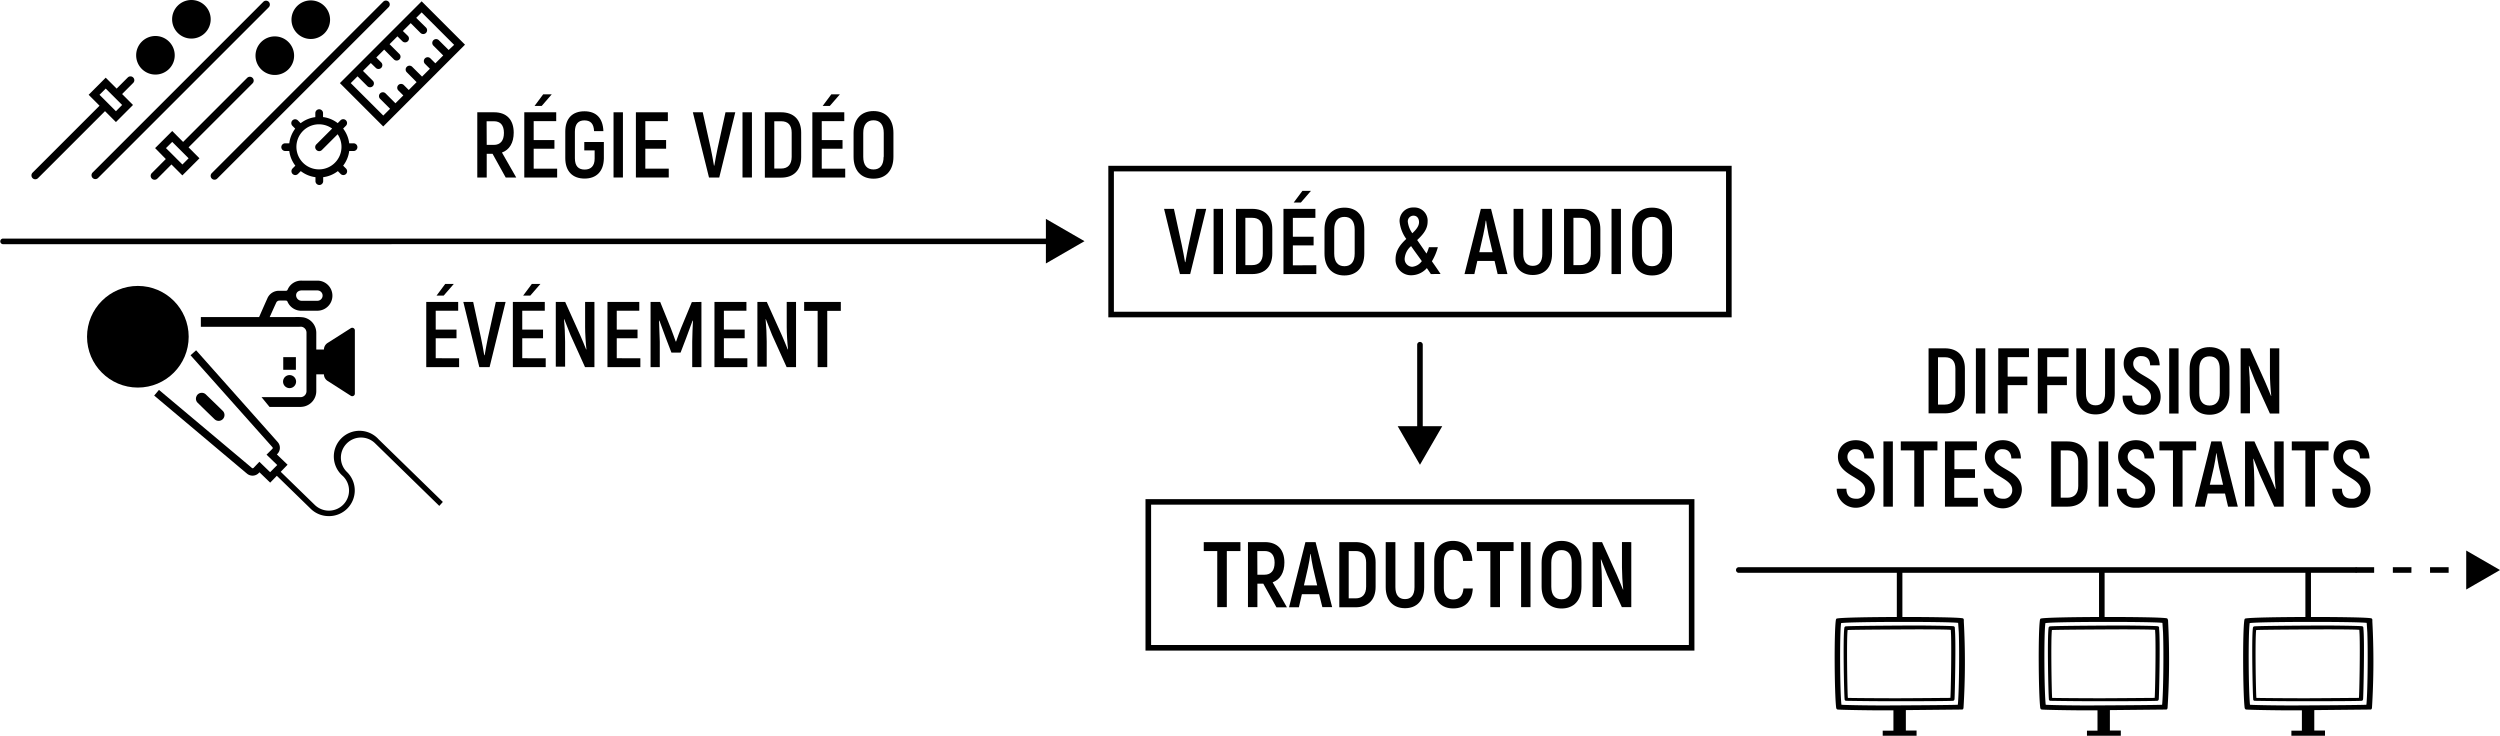 <svg xmlns="http://www.w3.org/2000/svg" width="700" height="206" viewBox="0 0 700 206"><title>traduction</title><path d="M57.41,1.58a5.4,5.4,0,1,0,0,7.64,5.4,5.4,0,0,0,0-7.64Z"/><path d="M47.34,11.66a5.4,5.4,0,1,0,0,7.64,5.4,5.4,0,0,0,0-7.64Z"/><path d="M37.24,29.39l-3.05-3.06,3.1-3.11a1.06,1.06,0,0,0,0-1.52,1.07,1.07,0,0,0-1.52,0l-3.11,3.11L29.6,21.75l-4.78,4.79,3.05,3.06L9.12,48.35a1.09,1.09,0,0,0,0,1.53,1.07,1.07,0,0,0,1.52,0L29.4,31.12l3.06,3.06Zm-4.78,1.75-4.6-4.6L29.6,24.8l4.6,4.59Z"/><path d="M90.84,1.7a5.4,5.4,0,1,0,0,7.63,5.4,5.4,0,0,0,0-7.63Z"/><path d="M80.76,11.77a5.4,5.4,0,1,0,0,7.64,5.39,5.39,0,0,0,0-7.64Z"/><path d="M55.85,44.32,52.8,41.26,70.72,23.34a1.09,1.09,0,0,0,0-1.53,1.07,1.07,0,0,0-1.52,0L51.27,39.74l-3.05-3.06-4.79,4.79,3,3.06-3.93,3.94A1.07,1.07,0,0,0,44.07,50L48,46.05l3.06,3.06Zm-4.78,1.74-4.6-4.59,1.75-1.74,4.59,4.59Z"/><path d="M25.94,49.83a1.09,1.09,0,0,1,0-1.53L73.73.51a1.07,1.07,0,0,1,1.52,0,1.09,1.09,0,0,1,0,1.53L27.46,49.83A1.07,1.07,0,0,1,25.94,49.83Z"/><path d="M59.3,50a1.07,1.07,0,0,1,0-1.52l48-48a1.06,1.06,0,0,1,1.52,0,1.07,1.07,0,0,1,0,1.52l-48,48A1.07,1.07,0,0,1,59.3,50Z"/><path d="M118.06.37,95.17,23.27,107.3,35.41l22.9-22.9ZM98.21,23.27l1.9-1.9,2.75,2.75a1.07,1.07,0,1,0,1.52-1.52l-2.75-2.75,2.2-2.2L105.22,19a1.07,1.07,0,0,0,1.52-1.52l-1.38-1.38,2.2-2.21,2.74,2.75a1.09,1.09,0,0,0,1.53,0,1.07,1.07,0,0,0,0-1.52l-2.75-2.75,2.2-2.2,1.39,1.38a1.07,1.07,0,1,0,1.52-1.52L112.8,8.68,115,6.48l2.74,2.74a1.09,1.09,0,0,0,1.53,0,1.07,1.07,0,0,0,0-1.52L116.53,5l1.53-1.53,9.1,9.09L125.62,14l-2.75-2.74a1.07,1.07,0,1,0-1.52,1.52l2.75,2.75-2.2,2.2-1.39-1.39a1.07,1.07,0,0,0-1.52,0,1.09,1.09,0,0,0,0,1.53l1.38,1.38-2.2,2.2-2.75-2.74a1.06,1.06,0,0,0-1.52,0,1.07,1.07,0,0,0,0,1.52L116.65,23l-2.2,2.2-1.39-1.39a1.07,1.07,0,0,0-1.52,1.52l1.39,1.39-2.21,2.2L108,26.19a1.08,1.08,0,1,0-1.52,1.53l2.74,2.74-1.9,1.9Z"/><path d="M96.86,47.17l-.78-.78a8.55,8.55,0,0,0,1.7-4.11h1.11a1.08,1.08,0,1,0,0-2.15H97.78A8.51,8.51,0,0,0,96.08,36l.78-.79a1.07,1.07,0,0,0-1.52-1.52l-.78.79a8.4,8.4,0,0,0-4.11-1.7V31.68a1.08,1.08,0,0,0-2.16,0V32.8a8.4,8.4,0,0,0-4.11,1.7l-.78-.79a1.07,1.07,0,0,0-1.52,1.52l.78.79A8.41,8.41,0,0,0,81,40.13H79.85a1.07,1.07,0,0,0-1.08,1.07,1.09,1.09,0,0,0,1.08,1.08H81a8.45,8.45,0,0,0,1.7,4.11l-.78.78a1.09,1.09,0,0,0,0,1.53,1.07,1.07,0,0,0,1.52,0l.78-.79a8.49,8.49,0,0,0,4.11,1.7v1.11a1.09,1.09,0,0,0,1.08,1.08,1.08,1.08,0,0,0,1.08-1.08V49.61a8.49,8.49,0,0,0,4.11-1.7l.78.79a1.07,1.07,0,0,0,1.52,0A1.09,1.09,0,0,0,96.86,47.17ZM88.61,42a1.07,1.07,0,0,0,1.52,0l4.41-4.41A6.31,6.31,0,1,1,93,36l-4.41,4.41A1.09,1.09,0,0,0,88.61,42Z"/><path d="M137.92,43.07h-1.64V49.7h-2.64V31.44h4.72c3.5,0,5.48,2.09,5.48,5.71,0,2.84-1.2,4.8-3.29,5.56l4,7H141.6Zm-1.64-2.5h2c1.85,0,2.82-1.2,2.82-3.36s-1-3.26-2.79-3.26h-2.06Z"/><path d="M156,47.22V49.7h-9.2V31.44h8.94v2.48h-6.31v5.29h5.81v2.43h-5.81v5.58Zm-4.33-17.55h-2l2.42-3.26h2.4Z"/><path d="M158.28,44.27V36.84c0-3.7,2-5.68,5.35-5.68s5.19,1.95,5.32,5.55h-2.61c-.1-2.11-1-3-2.71-3s-2.66,1-2.66,3.19v7.4c0,2.22,1,3.18,2.74,3.18s2.79-1,2.79-3.05V42.11h-2.9V39.76h5.48V44.4C169,48,167,50,163.68,50S158.28,48,158.28,44.27Z"/><path d="M174.42,31.44V49.7h-2.63V31.44Z"/><path d="M187.25,47.22V49.7h-9.2V31.44H187v2.48h-6.31v5.29h5.82v2.43h-5.82v5.58Z"/><path d="M194,31.44h2.77L199,41.51c.36,1.61.65,3.39.91,4.85h.1c.26-1.46.58-3.24.92-4.85l2.21-10.07h2.74L201.39,49.7h-2.87Z"/><path d="M210.54,31.44V49.7H207.9V31.44Z"/><path d="M214.16,31.44h4.54c3.55,0,5.63,2.09,5.63,5.69V44c0,3.62-2.08,5.74-5.6,5.74h-4.57Zm4.57,15.75c1.87,0,2.94-1.12,2.94-3.28V37.18c0-2.14-1-3.23-2.94-3.23H216.8V47.19Z"/><path d="M236.66,47.22V49.7h-9.2V31.44h8.94v2.48h-6.31v5.29h5.82v2.43h-5.82v5.58Zm-4.32-17.55h-2l2.43-3.26h2.4Z"/><path d="M239,43.91V37.23c0-3.81,2.08-6.13,5.58-6.13s5.58,2.32,5.58,6.13v6.68c0,3.8-2.09,6.12-5.58,6.12S239,47.71,239,43.91Zm8.45,0V37.23c0-2.29-1-3.55-2.87-3.55s-2.87,1.26-2.87,3.55v6.68c0,2.29,1,3.54,2.87,3.54S247.41,46.2,247.41,43.91Z"/><path d="M128.55,100.32v2.48h-9.2V84.54h8.94V87H122v5.29h5.82v2.43H122v5.58Zm-4.32-17.55h-2l2.43-3.26h2.4Z"/><path d="M129.73,84.54h2.76l2.19,10.07c.37,1.62.65,3.39.91,4.85h.11c.26-1.46.57-3.23.91-4.85l2.22-10.07h2.74l-4.49,18.26h-2.87Z"/><path d="M152.8,100.32v2.48h-9.2V84.54h8.94V87h-6.31v5.29h5.82v2.43h-5.82v5.58Zm-4.32-17.55h-2l2.43-3.26h2.4Z"/><path d="M166.44,84.54V102.8h-2.63l-4.07-9c-.55-1.35-1.3-3.26-1.75-4.43l-.08,0c.19,1.83.32,4.56.32,6.29v7h-2.61V84.54h2.63l4.2,9.31c.55,1.23,1.23,2.92,1.67,4l.08-.05c-.21-1.8-.37-4.54-.37-6.16V84.54Z"/><path d="M179.3,100.32v2.48h-9.21V84.54H179V87h-6.31v5.29h5.82v2.43h-5.82v5.58Z"/><path d="M196.4,84.54V102.8h-2.58V95.68c.05-2.09.1-4,.21-5.9l-.11,0c-.52,1.46-1.14,3.13-1.77,4.8l-1.59,4.15H188l-1.59-4.15c-.62-1.67-1.25-3.34-1.77-4.8l-.11,0c.08,1.91.16,3.81.21,5.9v7.12h-2.58V84.54h2.69L187.87,92c.42,1,1,2.79,1.33,3.62h.11c.28-.83.91-2.58,1.33-3.62l3.07-7.41Z"/><path d="M209.26,100.32v2.48h-9.21V84.54H209V87h-6.31v5.29h5.82v2.43h-5.82v5.58Z"/><path d="M222.89,84.54V102.8h-2.63l-4.07-9c-.55-1.35-1.3-3.26-1.75-4.43l-.07,0c.18,1.83.31,4.56.31,6.29v7h-2.61V84.54h2.63l4.2,9.31c.55,1.23,1.23,2.92,1.67,4l.08-.05c-.21-1.8-.37-4.54-.37-6.16V84.54Z"/><path d="M235.43,87.05h-3.8V102.8h-2.69V87.05h-3.78V84.54h10.27Z"/><path d="M75.65,135.14l-3-2.9-.18.19a2.42,2.42,0,0,1-3.32.18l-.46-.38L43.17,110.76l1.34-1.59,25.56,21.46.45.39a.35.35,0,0,0,.47,0l1.64-1.72,3,2.91,2-2-3-2.9,1.64-1.64a.34.34,0,0,0,0-.47L53.35,99.47l1.56-1.39,22.84,25.69a2.43,2.43,0,0,1-.09,3.33l-.14.14,3,2.88Z"/><path d="M92.05,144.51a7.18,7.18,0,0,1-5-2l-10.27-10,1.09-1.12,10.28,10a5.68,5.68,0,0,0,4,1.59A5.63,5.63,0,0,0,96,133.29,7.19,7.19,0,1,1,106,123l18,17.54L123,141.65l-18-17.55a5.63,5.63,0,0,0-9.55,4.12,5.58,5.58,0,0,0,1.71,3.95,7.19,7.19,0,0,1-4.91,12.34Z"/><circle cx="38.6" cy="94.29" r="14.23"/><path d="M56.36,110A1.56,1.56,0,0,0,55,111a1.58,1.58,0,0,0,.4,1.83q2.34,2.3,4.71,4.58A1.63,1.63,0,1,0,62.33,115c-1.58-1.56-3.18-3.09-4.77-4.63A1.62,1.62,0,0,0,56.36,110Z"/><path d="M98.2,91.91,91.77,96a2.22,2.22,0,0,0-1.07,1.86H88.56V93.15a4.4,4.4,0,0,0-3.64-4.29,13.65,13.65,0,0,0-2.22-.09H75.52c.63-1.41,1.5-3.35,1.9-4.18a1,1,0,0,1,.72-.42,17.5,17.5,0,0,1,2,0,.46.46,0,0,1,.33.23A4.2,4.2,0,0,0,84.67,87h4.06A4.19,4.19,0,0,0,89,78.58c-2.24,0-3,0-4.45,0a4.12,4.12,0,0,0-4,2.49.5.5,0,0,1-.54.35c-.61,0-1.22,0-1.83,0a3.49,3.49,0,0,0-3.34,2.18c-.52,1.15-1.56,3.5-2.29,5.18H56.24V91.5H83.86a2.68,2.68,0,0,1,.64,0,1.68,1.68,0,0,1,1.32,1.67q0,8.13,0,16.25A1.69,1.69,0,0,1,84,111.2H73.23l2.24,2.74h8.47a5.27,5.27,0,0,0,1.31-.15,4.42,4.42,0,0,0,3.31-4.26v-4.71H90.7a2.22,2.22,0,0,0,1.07,1.86l6.43,4.12a.74.74,0,0,0,1.16-.52V92.43A.74.74,0,0,0,98.2,91.91ZM84.55,81.31h4.13a1.88,1.88,0,0,1,.63.08,1.43,1.43,0,0,1,1,1.62,1.47,1.47,0,0,1-1.54,1.21H84.58a1.57,1.57,0,0,1-1.67-1.51C82.9,81.87,83.56,81.31,84.55,81.31Z"/><rect x="79.31" y="100" width="3.54" height="3.54"/><circle cx="81.08" cy="106.85" r="1.83"/><path d="M659.55,160.39H486.78a.79.79,0,0,1,0-1.57H659.55a.79.79,0,0,1,0,1.57Z"/><rect x="531.11" y="159.61" width="1.56" height="14.12"/><rect x="587.73" y="159.61" width="1.56" height="14.12"/><rect x="645.51" y="159.61" width="1.56" height="14.12"/><path d="M540,97.53h4.54c3.55,0,5.63,2.08,5.63,5.68V110c0,3.63-2.08,5.74-5.6,5.74H540Zm4.57,15.75c1.87,0,2.94-1.12,2.94-3.29v-6.73c0-2.13-1-3.23-2.94-3.23h-1.93v13.25Z"/><path d="M555.88,97.53v18.25h-2.63V97.53Z"/><path d="M562.14,100v5.45h5.51v2.39h-5.51v7.93h-2.63V97.53h8.6V100Z"/><path d="M573.22,100v5.45h5.51v2.39h-5.51v7.93h-2.63V97.53h8.61V100Z"/><path d="M581.36,110.15V97.53h2.71v12.62c0,2.27,1,3.34,2.69,3.34s2.66-1.07,2.66-3.34V97.53h2.71v12.62c0,3.78-2.11,5.89-5.37,5.89S581.36,113.93,581.36,110.15Z"/><path d="M594.34,110.77H597c0,1.88,1,2.79,2.66,2.79a2.34,2.34,0,0,0,2.61-2.5c0-3.62-7.64-3.83-7.64-9.26,0-2.63,1.93-4.61,5-4.61s5,2,5.09,5.11h-2.69c0-1.75-1-2.58-2.37-2.58a2.07,2.07,0,0,0-2.35,2.14c0,3.57,7.67,3.57,7.67,9.23a4.94,4.94,0,0,1-5.32,5A5,5,0,0,1,594.34,110.77Z"/><path d="M610,97.53v18.25h-2.63V97.53Z"/><path d="M613.09,110v-6.67c0-3.81,2.09-6.13,5.58-6.13s5.58,2.32,5.58,6.13V110c0,3.81-2.08,6.13-5.58,6.13S613.09,113.8,613.09,110Zm8.45,0v-6.67c0-2.3-1-3.55-2.87-3.55s-2.87,1.25-2.87,3.55V110c0,2.3,1,3.55,2.87,3.55S621.54,112.29,621.54,110Z"/><path d="M638.2,97.53v18.25h-2.63l-4.07-8.94c-.55-1.36-1.3-3.26-1.75-4.44l-.07.06c.18,1.82.31,4.56.31,6.28v7h-2.61V97.53H630l4.2,9.31c.55,1.22,1.23,2.92,1.67,4l.08,0c-.21-1.8-.37-4.54-.37-6.15V97.53Z"/><path d="M514.32,136.85H517c0,1.88,1,2.79,2.66,2.79a2.35,2.35,0,0,0,2.61-2.5c0-3.63-7.65-3.84-7.65-9.26,0-2.63,1.93-4.62,5-4.62s5,2,5.09,5.11H522c0-1.74-1-2.58-2.37-2.58a2.08,2.08,0,0,0-2.35,2.14c0,3.57,7.67,3.57,7.67,9.23a5.34,5.34,0,0,1-10.67-.31Z"/><path d="M530,123.6v18.26h-2.64V123.6Z"/><path d="M542.48,126.11h-3.8v15.75H536V126.11h-3.78V123.6h10.27Z"/><path d="M553.8,139.38v2.48h-9.21V123.6h8.95v2.48h-6.31v5.29H553v2.43h-5.81v5.58Z"/><path d="M555.47,136.85h2.68c0,1.88,1.05,2.79,2.66,2.79a2.34,2.34,0,0,0,2.61-2.5c0-3.63-7.64-3.84-7.64-9.26,0-2.63,1.93-4.62,5-4.62s5,2,5.08,5.11h-2.68c-.06-1.74-1-2.58-2.38-2.58a2.08,2.08,0,0,0-2.34,2.14c0,3.57,7.66,3.57,7.66,9.23a5.33,5.33,0,0,1-10.66-.31Z"/><path d="M574.35,123.6h4.53c3.55,0,5.64,2.09,5.64,5.69v6.83c0,3.62-2.09,5.74-5.61,5.74h-4.56Zm4.56,15.75c1.88,0,3-1.12,3-3.28v-6.73c0-2.14-1.05-3.23-3-3.23H577v13.24Z"/><path d="M590.28,123.6v18.26h-2.64V123.6Z"/><path d="M592.75,136.85h2.69c0,1.88,1,2.79,2.66,2.79a2.34,2.34,0,0,0,2.61-2.5c0-3.63-7.64-3.84-7.64-9.26,0-2.63,1.93-4.62,5-4.62s5,2,5.09,5.11h-2.69c-.05-1.74-1-2.58-2.37-2.58a2.08,2.08,0,0,0-2.35,2.14c0,3.57,7.67,3.57,7.67,9.23a4.94,4.94,0,0,1-5.32,5A5,5,0,0,1,592.75,136.85Z"/><path d="M614.92,126.11h-3.81v15.75h-2.68V126.11h-3.79V123.6h10.28Z"/><path d="M623,138.18h-4.82l-.83,3.68h-2.77l4.59-18.26H622l4.59,18.26h-2.73Zm-.54-2.45-1.15-4.9c-.26-1.2-.55-3-.68-3.92h-.08c-.13,1-.39,2.72-.67,3.92l-1.13,4.9Z"/><path d="M639.43,123.6v18.26h-2.64l-4.06-9c-.55-1.35-1.31-3.26-1.75-4.43l-.08.05c.18,1.83.31,4.56.31,6.28v7.05h-2.6V123.6h2.63l4.2,9.31c.55,1.23,1.22,2.92,1.67,4l.08-.05c-.21-1.8-.37-4.54-.37-6.16V123.6Z"/><path d="M652,126.11h-3.81v15.75h-2.68V126.11H641.7V123.6H652Z"/><path d="M653.06,136.85h2.69c0,1.88,1,2.79,2.66,2.79a2.34,2.34,0,0,0,2.61-2.5c0-3.63-7.64-3.84-7.64-9.26,0-2.63,1.93-4.62,5-4.62s5,2,5.09,5.11h-2.69c0-1.74-1-2.58-2.37-2.58a2.08,2.08,0,0,0-2.35,2.14c0,3.57,7.67,3.57,7.67,9.23a4.94,4.94,0,0,1-5.32,5A5,5,0,0,1,653.06,136.85Z"/><path d="M547.35,175.74a.43.43,0,0,0-.36-.39c-.8-.14-9.41-.21-10-.21-1,0-19.39.08-20.23.25a.44.44,0,0,0-.34.4c-.42,2.68-.08,18.71.07,19.94a.48.48,0,0,0,.08.31.42.42,0,0,0,.36.19c.4,0,4.67.08,9.19.1,0,0,2.31,0,5.39,0s6.1,0,6.1,0c4.55,0,8.81-.06,9.2-.1a.42.42,0,0,0,.35-.19.69.69,0,0,0,.11-.35c.08-1.19.44-16.38.08-19.66C547.37,175.92,547.36,175.82,547.35,175.74Zm-1.24,19.67c-1,0-9.1.08-14.71.1-5.45,0-13.08-.06-14-.1-.14-1.59-.39-16.57-.06-19,1.33-.11,18.63-.19,19.53-.19s8.38,0,9.35.14c0,0,.07,1.3.07,1.3C546.45,182,546.24,194,546.11,195.41Z"/><path d="M549.87,174.05c0-.18,0-.35,0-.5s-.12-.41-.33-.43h0c-2.52-.52-32.76-.47-35.17.06-.21,0-.28.21-.33.43-.52,3.45-.39,20.67.08,24.48,0,.29.2.56.42.58.92.08,5.56.18,11.15.23l4.47,0v5.69h-3V206h9.48v-1.45h-3v-5.72l15.73-.16c.34,0,.39-.29.42-.58A211,211,0,0,0,549.87,174.05Zm-1.68,23.28c-1.34.1-15.3.17-20.44.2-6,0-11.09-.12-12.15-.2-.4-3.58-.53-19.58-.09-22.86,2.53-.42,30.12-.45,32.77-.06,0,0,.18,2.66.18,2.66C548.67,182.76,548.52,194.35,548.19,197.33Z"/><path d="M661.74,175.74a.41.41,0,0,0-.35-.39c-.81-.14-9.41-.21-10-.21-1,0-19.39.08-20.23.25a.44.44,0,0,0-.34.4c-.41,2.68-.07,18.71.08,19.94a.42.42,0,0,0,.07.31.45.45,0,0,0,.36.19c.41,0,4.68.08,9.19.1,0,0,2.32,0,5.39,0s6.11,0,6.11,0c4.55,0,8.8-.06,9.19-.1a.44.44,0,0,0,.36-.19.81.81,0,0,0,.1-.35c.09-1.19.45-16.38.08-19.66C661.76,175.92,661.75,175.82,661.74,175.74Zm-1.24,19.67c-.94,0-9.09.08-14.71.1-5.45,0-13.07-.06-14-.1-.15-1.59-.4-16.57-.06-19,1.33-.11,18.62-.19,19.52-.19s8.39,0,9.36.14c0,0,.07,1.3.07,1.3C660.85,182,660.63,194,660.5,195.41Z"/><path d="M664.26,174.05c0-.18,0-.35,0-.5s-.13-.41-.34-.43h0c-2.53-.52-32.77-.47-35.17.06-.21,0-.28.21-.33.43-.53,3.45-.39,20.67.07,24.48,0,.29.21.56.42.58.92.08,5.57.18,11.15.23l4.47,0v5.69h-2.94V206H651v-1.45H648v-5.72l15.74-.16c.33,0,.39-.29.42-.58A211,211,0,0,0,664.26,174.05Zm-1.67,23.28c-1.34.1-15.31.17-20.44.2-5.95,0-11.1-.12-12.15-.2-.4-3.58-.54-19.58-.09-22.86,2.53-.42,30.12-.45,32.77-.06,0,0,.17,2.66.17,2.66C663.07,182.76,662.92,194.35,662.59,197.33Z"/><path d="M604.55,175.74a.43.43,0,0,0-.36-.39c-.8-.14-9.41-.21-10-.21-1,0-19.39.08-20.24.25a.45.45,0,0,0-.34.4c-.41,2.68-.07,18.71.08,19.94a.39.39,0,0,0,.08.31.42.42,0,0,0,.35.19c.41,0,4.68.08,9.2.1,0,0,2.31,0,5.39,0s6.1,0,6.1,0c4.55,0,8.8-.06,9.19-.1a.42.42,0,0,0,.36-.19.69.69,0,0,0,.1-.35c.09-1.19.45-16.38.08-19.66A2.33,2.33,0,0,0,604.55,175.74Zm-1.24,19.67c-.95,0-9.1.08-14.71.1-5.45,0-13.08-.06-14-.1-.14-1.59-.39-16.57-.06-19,1.33-.11,18.62-.19,19.52-.19s8.39,0,9.36.14c0,0,.07,1.3.07,1.3C603.65,182,603.44,194,603.31,195.41Z"/><path d="M607.07,174.05c0-.18,0-.35-.05-.5s-.12-.41-.34-.43h0c-2.52-.52-32.77-.47-35.17.06-.21,0-.28.21-.33.43-.53,3.45-.39,20.67.08,24.48,0,.29.2.56.42.58.92.08,5.56.18,11.14.23l4.48,0v5.69h-2.95V206h9.48v-1.45h-3.06v-5.72l15.74-.16c.34,0,.39-.29.42-.58A213.31,213.31,0,0,0,607.07,174.05Zm-1.68,23.28c-1.34.1-15.31.17-20.44.2-6,0-11.09-.12-12.15-.2-.4-3.58-.54-19.58-.09-22.86,2.53-.42,30.12-.45,32.77-.06,0,0,.17,2.66.17,2.66C605.87,182.76,605.72,194.35,605.39,197.33Z"/><path d="M692.14,160.39h-1.3v-1.57h1.3Zm-6.52,0h-5.21v-1.57h5.21Zm-10.43,0H670v-1.57h5.21Zm-10.43,0h-5.21v-1.57h5.21Z"/><polygon points="690.54 165.07 700 159.61 690.54 154.15 690.54 165.07"/><path d="M483.29,48V87.29H311.89V48h171.4m1.57-1.57H310.33V88.86H484.86V46.44Z"/><path d="M325.94,58.48h2.76l2.19,10.07c.37,1.62.65,3.39.92,4.85h.1c.26-1.46.57-3.23.91-4.85L335,58.48h2.74l-4.49,18.26h-2.87Z"/><path d="M342.44,58.48V76.74h-2.63V58.48Z"/><path d="M346.07,58.48h4.54c3.54,0,5.63,2.09,5.63,5.69V71c0,3.62-2.09,5.74-5.61,5.74h-4.56Zm4.56,15.75c1.88,0,2.95-1.12,2.95-3.28V64.22c0-2.14-1.05-3.23-2.95-3.23H348.7V74.23Z"/><path d="M368.57,74.26v2.48h-9.2V58.48h8.94V61H362v5.29h5.81v2.43H362v5.58Zm-4.33-17.55h-2l2.43-3.26h2.39Z"/><path d="M370.86,71V64.27c0-3.81,2.09-6.13,5.59-6.13S382,60.46,382,64.27V71c0,3.8-2.09,6.13-5.58,6.13S370.86,74.75,370.86,71Zm8.45,0V64.27c0-2.29-1-3.54-2.86-3.54s-2.87,1.25-2.87,3.54V71c0,2.29,1,3.54,2.87,3.54S379.31,73.24,379.31,71Z"/><path d="M400.64,76.74c-.36-.58-.75-1.13-1.12-1.67a5.84,5.84,0,0,1-4.27,2,4.31,4.31,0,0,1-4.49-4.54c0-2.45,1.43-4.17,3-5.63a9.87,9.87,0,0,1-1.87-4.8,3.75,3.75,0,0,1,3.93-4,3.7,3.7,0,0,1,3.91,4c0,2.16-1.43,3.7-2.92,5.11L399.42,71a10.84,10.84,0,0,0,.68-1.78h2.5a15.57,15.57,0,0,1-1.67,3.94c.78,1.1,1.59,2.27,2.43,3.55Zm-2.53-3.63c-1.07-1.51-2.11-2.89-3-4.2a5.07,5.07,0,0,0-1.8,3.42,2.18,2.18,0,0,0,2.11,2.37A3.7,3.7,0,0,0,398.11,73.11Zm-2.66-7.8c1.07-1,1.88-2,1.88-3.1,0-.94-.49-1.82-1.54-1.82a1.58,1.58,0,0,0-1.59,1.8A6.84,6.84,0,0,0,395.45,65.31Z"/><path d="M418.48,73.06h-4.83l-.83,3.68h-2.76l4.58-18.26h2.85l4.59,18.26h-2.74Zm-.55-2.45-1.15-4.9c-.26-1.2-.54-2.95-.68-3.92H416c-.13,1-.39,2.72-.68,3.92l-1.12,4.9Z"/><path d="M423.8,71.1V58.48h2.71V71.1c0,2.27,1,3.34,2.68,3.34s2.66-1.07,2.66-3.34V58.48h2.72V71.1c0,3.79-2.12,5.9-5.38,5.9S423.8,74.89,423.8,71.1Z"/><path d="M437.93,58.48h4.54c3.54,0,5.63,2.09,5.63,5.69V71c0,3.62-2.09,5.74-5.61,5.74h-4.56Zm4.56,15.75c1.88,0,2.95-1.12,2.95-3.28V64.22c0-2.14-1-3.23-2.95-3.23h-1.93V74.23Z"/><path d="M453.86,58.48V76.74h-2.63V58.48Z"/><path d="M457,71V64.27c0-3.81,2.09-6.13,5.58-6.13s5.58,2.32,5.58,6.13V71c0,3.8-2.08,6.13-5.58,6.13S457,74.75,457,71Zm8.45,0V64.27c0-2.29-1-3.54-2.87-3.54s-2.86,1.25-2.86,3.54V71c0,2.29,1,3.54,2.86,3.54S465.41,73.24,465.41,71Z"/><path d="M.78,68.37a.79.79,0,0,1,0-1.57l293.9,0a.78.78,0,1,1,0,1.56Z"/><polygon points="292.85 73.77 303.66 67.53 292.85 61.29 292.85 73.77"/><path d="M472.88,141.31V180.6H322.31V141.31H472.88m1.56-1.56H320.74v42.42h153.7V139.75Z"/><path d="M347.32,154.29h-3.81V170h-2.68V154.29h-3.78v-2.5h10.27Z"/><path d="M353.71,163.42h-1.64V170h-2.64V151.79h4.72c3.5,0,5.48,2.08,5.48,5.71,0,2.84-1.2,4.8-3.29,5.55l4,7h-2.93Zm-1.64-2.5h2c1.85,0,2.82-1.2,2.82-3.37s-1-3.26-2.79-3.26h-2.06Z"/><path d="M369.35,166.37h-4.82l-.84,3.67h-2.76l4.59-18.25h2.84L373,170h-2.74Zm-.54-2.46-1.15-4.9c-.26-1.2-.55-2.94-.68-3.91h-.08c-.13,1-.39,2.71-.68,3.91l-1.12,4.9Z"/><path d="M375,151.79h4.54c3.55,0,5.63,2.08,5.63,5.68v6.84c0,3.62-2.08,5.73-5.6,5.73H375Zm4.57,15.75c1.88,0,2.95-1.12,2.95-3.29v-6.72c0-2.14-1.05-3.24-2.95-3.24h-1.93v13.25Z"/><path d="M388,164.41V151.79h2.71v12.62c0,2.27,1,3.34,2.69,3.34s2.66-1.07,2.66-3.34V151.79h2.71v12.62c0,3.78-2.11,5.89-5.37,5.89S388,168.19,388,164.41Z"/><path d="M401.58,164.67v-7.51c0-3.7,2.06-5.71,5.27-5.71s5.27,2,5.42,5.61h-2.61c-.15-2.14-1.09-3.11-2.84-3.11-1.54,0-2.55,1-2.55,3.21v7.51c0,2.16,1,3.18,2.6,3.18,1.78,0,2.72-1,2.9-3.07h2.61c-.19,3.59-2.14,5.58-5.51,5.58C403.67,170.36,401.58,168.35,401.58,164.67Z"/><path d="M423.8,154.29H420V170H417.3V154.29h-3.78v-2.5H423.8Z"/><path d="M428.54,151.79V170h-2.63V151.79Z"/><path d="M431.65,164.25v-6.67c0-3.81,2.08-6.13,5.58-6.13s5.58,2.32,5.58,6.13v6.67c0,3.81-2.09,6.13-5.58,6.13S431.65,168.06,431.65,164.25Zm8.44,0v-6.67c0-2.3-1-3.55-2.86-3.55s-2.87,1.25-2.87,3.55v6.67c0,2.3,1,3.55,2.87,3.55S440.09,166.55,440.09,164.25Z"/><path d="M456.76,151.79V170h-2.64l-4.07-8.94c-.54-1.36-1.3-3.26-1.74-4.43l-.08.05c.18,1.82.31,4.56.31,6.28v7h-2.61V151.79h2.64l4.2,9.31c.54,1.22,1.22,2.92,1.67,4l.07-.05c-.21-1.8-.36-4.53-.36-6.15v-7.12Z"/><path d="M397.59,121.94a.78.78,0,0,1-.78-.78V96.52a.78.78,0,1,1,1.56,0v24.64A.78.78,0,0,1,397.59,121.94Z"/><polygon points="391.35 119.33 397.59 130.14 403.83 119.33 391.35 119.33"/></svg>